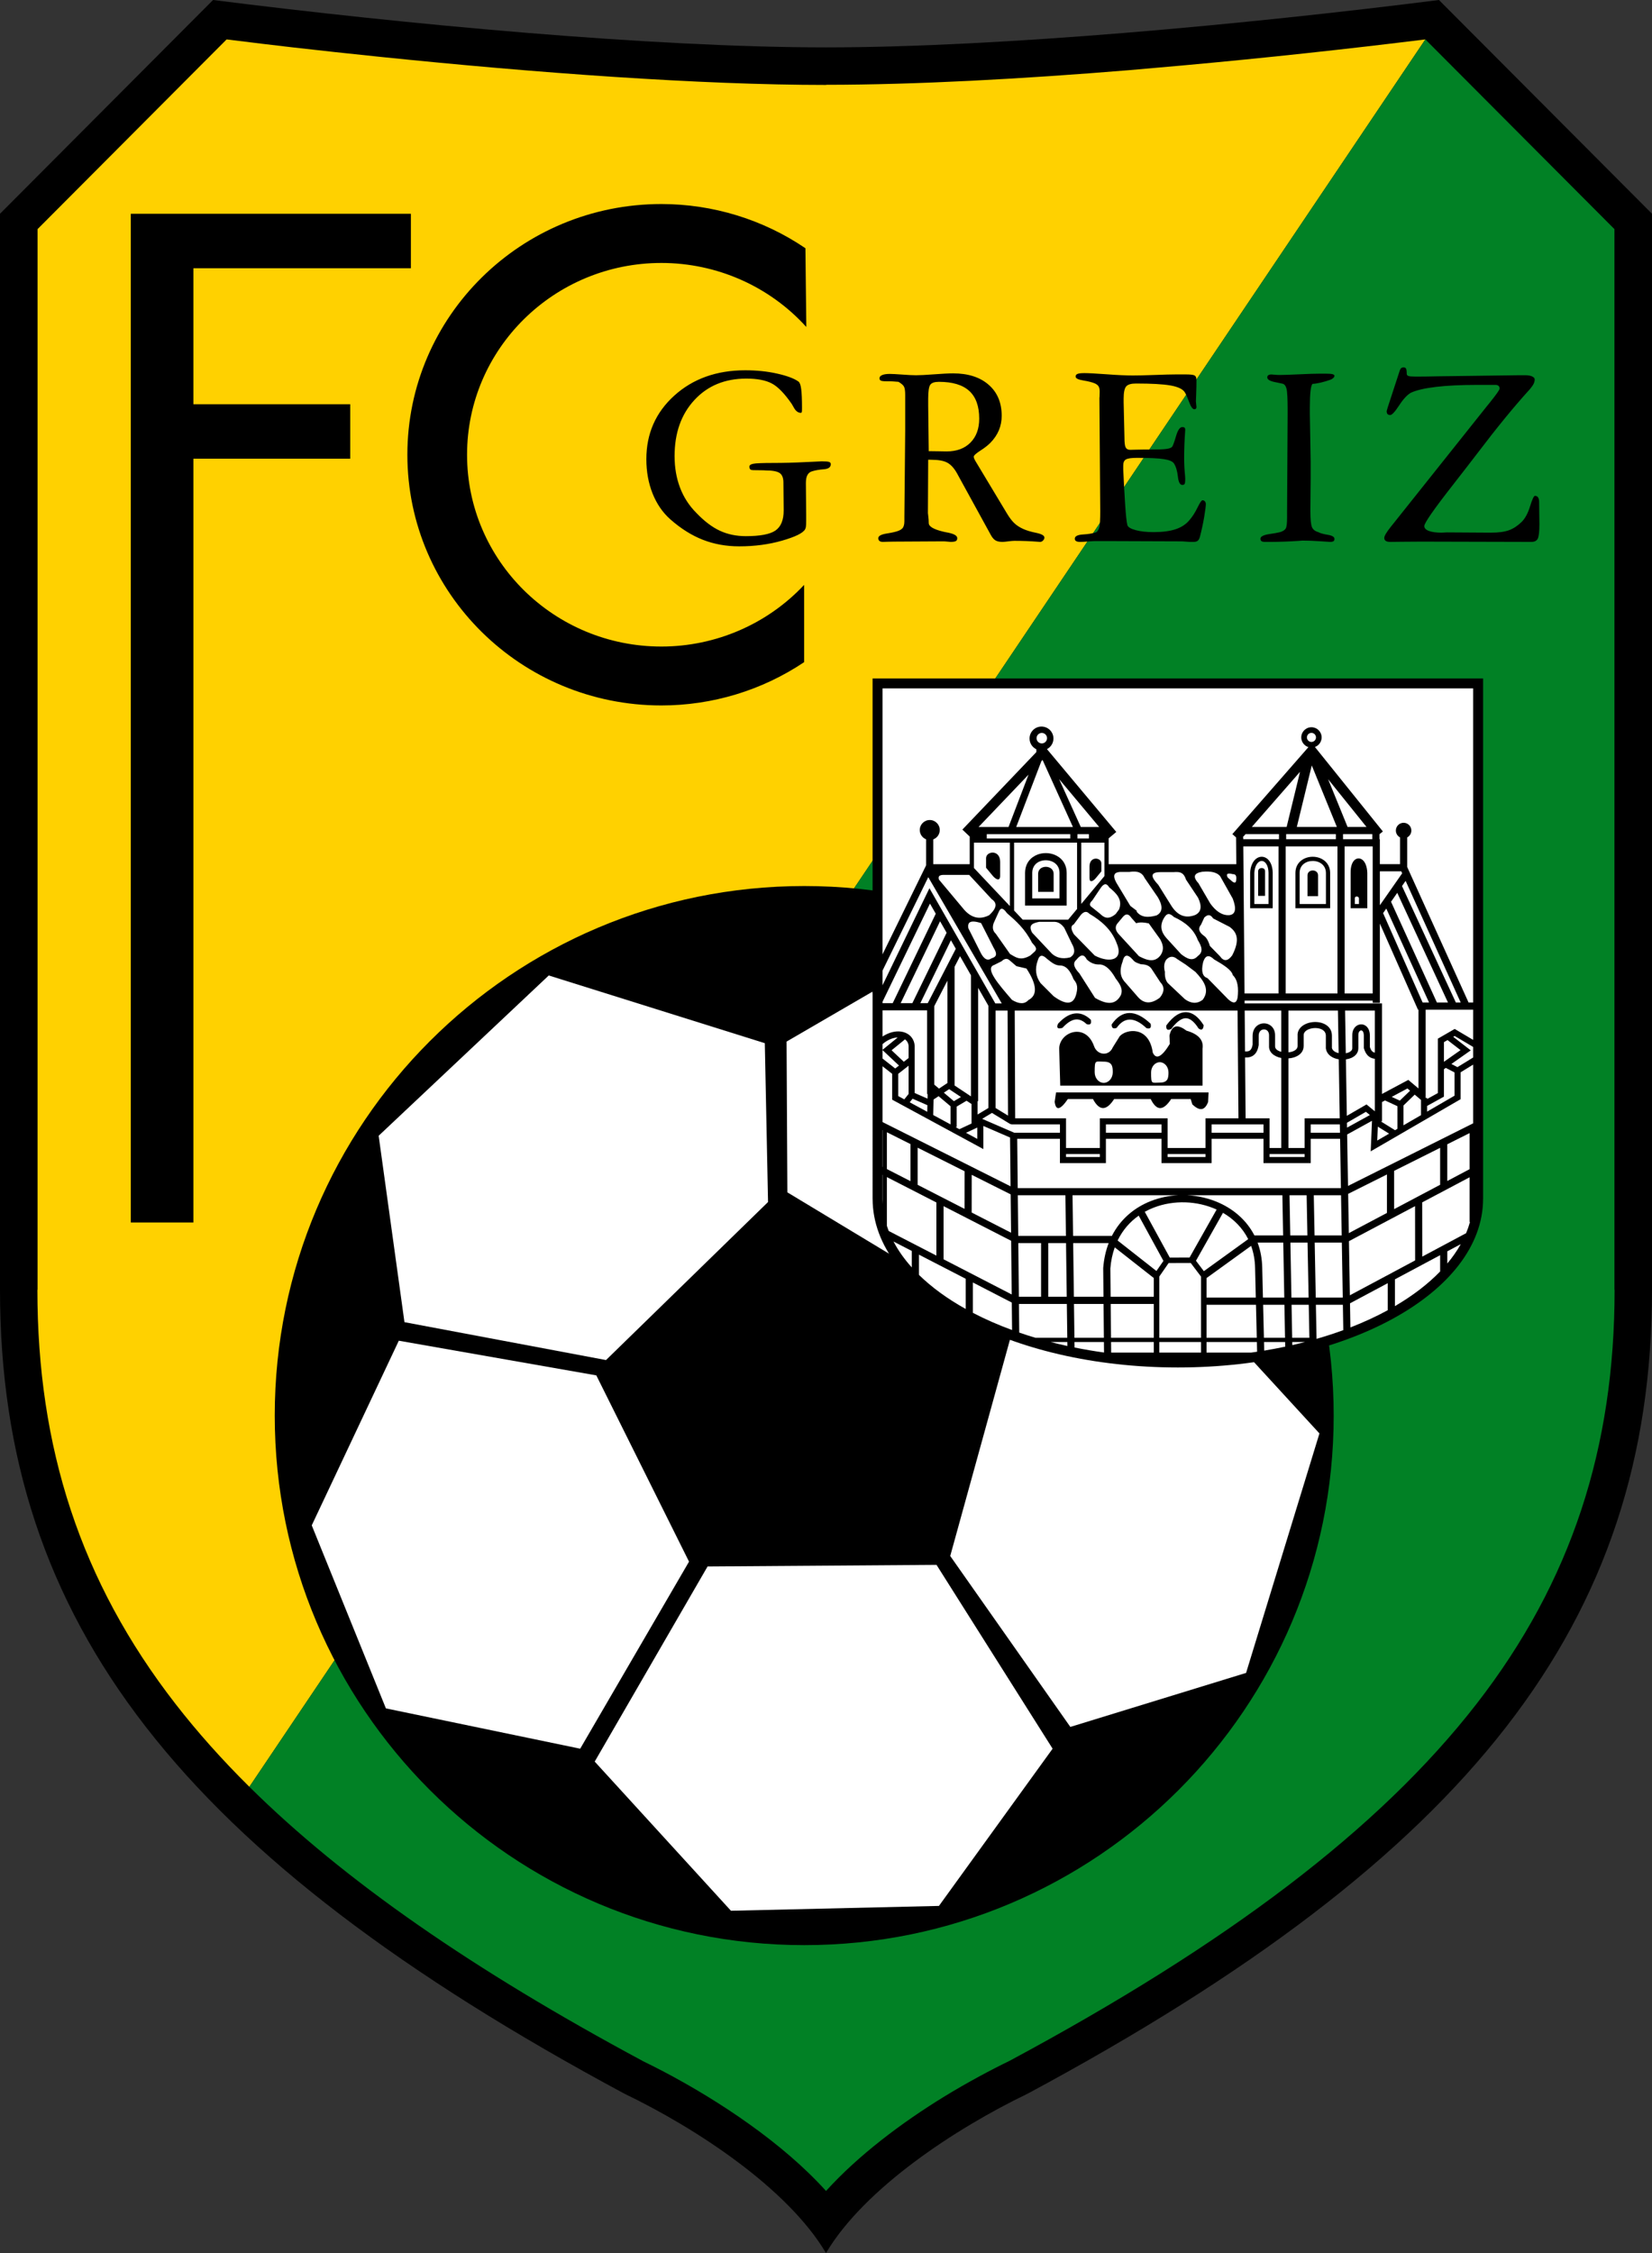<?xml version="1.0" encoding="utf-8"?>
<!-- Generator: Adobe Illustrator 13.0.2, SVG Export Plug-In . SVG Version: 6.00 Build 14948)  -->
<!DOCTYPE svg PUBLIC "-//W3C//DTD SVG 1.0//EN" "http://www.w3.org/TR/2001/REC-SVG-20010904/DTD/svg10.dtd">
<svg version="1.0" id="Ebene_1" xmlns="http://www.w3.org/2000/svg" xmlns:xlink="http://www.w3.org/1999/xlink" x="0px" y="0px"
	 width="547.772px" height="746.956px" viewBox="0 0 547.772 746.956" enable-background="new 0 0 547.772 746.956"
	 xml:space="preserve">
<rect x="0" y="0" width="547.772" height="746.956" fill="#333333" stroke="none"/>
<g>
	<path fill-rule="evenodd" clip-rule="evenodd" d="M273.886,746.956c-12.705-21.482-43.092-41.4-66.811-52.811
		C60.09,615.19,0,537.843,0,427.606V70.87L70.641,0c63.56,8.04,145.47,15.711,203.245,15.711c57.776,0,139.686-7.671,203.245-15.711
		l70.642,70.87v356.737c0,110.236-60.09,187.584-207.075,266.539C316.978,705.556,286.591,725.474,273.886,746.956L273.886,746.956z
		"/>
	<path fill="#FFD100" d="M472.625,13.065c-25.182,3.118-52.906,6.145-80.674,8.651c-8.685,0.783-14.56,1.303-17.588,1.55
		c-35.625,2.92-70.814,4.841-100.395,4.845v0.049h-0.083c-41.808,0-96.372-4.015-147.643-9.292
		c-10.819-1.113-20.576-2.175-29.261-3.171c-6.258-0.718-13.572-1.597-21.839-2.629L12.45,75.965v351.641h-0.049
		c0,52.238,14.224,96.668,45.842,137.365c7.223,9.297,15.365,18.424,24.446,27.414L472.625,13.065L472.625,13.065z"/>
	<path fill="#018125" d="M268.227,720.515c1.959,1.896,3.856,3.855,5.667,5.863c10.747-11.854,25.068-22.643,39.354-31.389
		c3.576-2.188,7.348-4.354,11.205-6.451c3.691-2.008,7.163-3.787,10.359-5.336c71.923-38.633,122.419-76.656,154.718-118.23
		c31.617-40.697,45.841-85.127,45.841-137.365h-0.049V75.965l-62.697-62.9L82.688,592.386
		c31.517,31.203,74.433,60.822,130.271,90.816l-0.007,0.016C230.925,691.921,252.45,705.228,268.227,720.515L268.227,720.515z"/>
	<path fill-rule="evenodd" clip-rule="evenodd" d="M266.663,293.751c96.946,0,175.563,78.618,175.563,175.563
		c0,96.945-78.617,175.563-175.563,175.563c-96.944,0-175.562-78.617-175.562-175.563
		C91.102,372.369,169.719,293.751,266.663,293.751L266.663,293.751z"/>
	<path fill-rule="evenodd" clip-rule="evenodd" fill="#FFFFFF" d="M197.729,455.983l-65.491-11.494l-28.87,61.215l24.593,60.68
		l64.421,13.365l36.087-62.016L197.729,455.983L197.729,455.983z M234.617,519.337l-37.423,64.688l45.176,49.453l68.965-1.604
		l37.69-52.125l-38.492-60.947L234.617,519.337L234.617,519.337z M181.958,323.398l-56.402,53.144l8.554,61.799l66.828,12.564
		l53.729-52.393l-1.069-52.66L181.958,323.398L181.958,323.398z M260.813,345.318l0.268,49.988l41.242,24.881l-12.993-91.441
		L260.813,345.318L260.813,345.318z M315.077,515.86l39.829,56.67l58.273-17.908l24.325-79.393l-29.112-31.709l-73.521,0.666
		L315.077,515.86L315.077,515.86z"/>
	<path fill="#FFFFFF" d="M490.121,398.396h-0.007v-0.014V226.373H290.985v172.009v0.018h-0.008
		c0.008,14.574,11.01,27.863,28.777,37.559c18.089,9.867,43.112,15.979,70.768,15.979v-0.006h0.026h0.05v0.006
		c27.641-0.004,52.654-6.111,70.735-15.975C479.114,426.265,490.117,412.974,490.121,398.396L490.121,398.396z"/>
	<path d="M327.196,276.564v1.408h27.683v-1.408H327.196L327.196,276.564z M294.077,375.378v12.205l7.813,4.006v-12.291
		L294.077,375.378L294.077,375.378z M294.077,390.245v16.176c0.183,0.564,0.377,1.129,0.593,1.686l15.817,8.162v-17.611
		L294.077,390.245L294.077,390.245z M292.683,399.239v-9.707l-0.058-0.029v7.904v0.016h-0.007
		C292.618,398.032,292.642,398.636,292.683,399.239L292.683,399.239z M292.683,386.868v-12.189l-0.058-0.029v12.189L292.683,386.868
		L292.683,386.868z M491.77,397.407v0.012h-0.008c-0.006,15.641-11.479,29.719-30.023,39.834
		c-18.229,9.945-43.392,16.1-71.141,16.107v0.008h-0.049h-0.026v-0.008c-27.765-0.004-52.933-6.162-71.172-16.111
		c-18.534-10.113-30.004-24.188-30.014-39.826h-0.007v-0.016V226.583v-1.647h1.647h199.144h1.648v1.647V397.407L491.77,397.407z
		 M488.474,372.419v-19.468l-4.162,2.552v8.336v0.579l-0.503,0.291l-27.724,16.077l-1.584,0.918l0.077-1.826l0.352-8.296
		l-8.239,4.538l0.288,17.055L488.474,372.419L488.474,372.419z M488.474,350.595v-3.499l-6.14-3.636l-0.476,0.275l4.736,3.662
		l1.08,0.835l-1.114,0.782l-5.307,3.728l2.011,1.049L488.474,350.595L488.474,350.595z M488.474,344.759v-10.02h-15.753v28.675
		v0.602h0.473v0.342l3.575-1.97v-17.458v-0.579l0.504-0.291l4.565-2.637l0.512-0.292l0.503,0.296L488.474,344.759L488.474,344.759z
		 M488.474,332.359V228.231H292.625v88.181l13.741-28.063l-0.039-0.064l0.098-0.057l0.655-1.338v-8.632
		c-1.229-0.485-2.102-1.681-2.102-3.08c0-1.829,1.484-3.314,3.313-3.314s3.314,1.485,3.314,3.314c0,1.42-0.89,2.631-2.146,3.102
		v8.226h12.081v-9.259l-0.054,0.055l-2.38-2.267l24.528-25.691v-0.934c-1.331-0.641-2.254-1.994-2.254-3.569
		c0-2.188,1.774-3.962,3.962-3.962s3.962,1.774,3.962,3.962c0,1.533-0.879,2.862-2.151,3.519l22.985,27.461l-2.523,2.113
		l-0.005-0.007v8.578h42.326l-0.075-8.878l-1.235-1.082l25.077-28.677l1.291-1.474l1.227,1.525l22.315,27.74l-1.128,0.906v1.657
		h0.132v1.19v7.087h6.681v-8.878c-0.818-0.428-1.379-1.283-1.379-2.27c0-1.419,1.149-2.569,2.568-2.569
		c1.42,0,2.569,1.15,2.569,2.569c0,0.991-0.559,1.845-1.379,2.274v9.812l20.347,44.921H488.474L488.474,332.359z M292.625,321.796
		v4.872l14.576-30.162l0.983-2.03l1.118,1.957l20.65,36.102l0.075,0.132h2.135l-24.365-41.856L292.625,321.796L292.625,321.796z
		 M292.625,332.128v0.443h3.388l14.267-29.644l-1.921-3.356L292.625,332.128L292.625,332.128z M292.625,334.951v8.693
		c1.564-1.022,3.155-1.562,4.606-1.677c1.046-0.083,2.034,0.055,2.896,0.39c0.896,0.348,1.656,0.912,2.209,1.661h-0.001
		c0.536,0.725,0.875,1.617,0.955,2.642l0.004,0.079v15.632l4.259,1.864l0.033-1.527h-0.188v-27.756H292.625L292.625,334.951z
		 M292.625,346.169v1.889l0.848-0.692l4.181-3.404l-0.264,0.011c-1.287,0.103-2.743,0.648-4.165,1.699L292.625,346.169
		L292.625,346.169z M292.625,348.134v2.803l4.211,3.305l1.251-0.978l-4.669-4.387L292.625,348.134L292.625,348.134z
		 M292.625,353.493v18.505l42.46,21.306l-0.17-16.18l-8.851-3.832v5.98v1.688l-1.482-0.805l-28.226-15.289l-0.53-0.288v-0.597
		v-7.977L292.625,353.493L292.625,353.493z M296.266,411.601c1.56,2.973,3.592,5.846,6.058,8.586v-5.461L296.266,411.601
		L296.266,411.601z M304.703,422.661c4.231,4.133,9.457,7.938,15.51,11.309v-10.014l-15.51-8.002V422.661L304.703,422.661z
		 M322.594,435.249c4.021,2.092,8.365,4.002,12.989,5.699l-0.095-9.109l-12.895-6.654V435.249L322.594,435.249z M337.962,441.794
		c1.754,0.605,3.55,1.184,5.377,1.727h10.554l-0.15-11.219h-15.879L337.962,441.794L337.962,441.794z M348.357,444.917
		c1.827,0.471,3.684,0.914,5.571,1.326l-0.019-1.326H348.357L348.357,444.917z M356.304,446.743
		c3.182,0.643,6.439,1.199,9.768,1.662l-0.033-3.488h-9.759L356.304,446.743L356.304,446.743z M414.845,448.431l1.988-0.289
		l-0.077-3.225h-16.694v3.514H414.845L414.845,448.431z M419.194,447.769c2.354-0.391,4.677-0.826,6.952-1.307l-0.029-1.545h-6.992
		L419.194,447.769L419.194,447.769z M428.505,445.946c1.428-0.324,2.84-0.67,4.232-1.029h-4.251L428.505,445.946L428.505,445.946z
		 M436.542,443.876c3.056-0.883,6.019-1.846,8.873-2.891l-0.142-8.402h-8.949L436.542,443.876L436.542,443.876z M447.77,440.091
		c4.41-1.721,8.556-3.627,12.379-5.713v-8.967l-12.515,6.688L447.77,440.091L447.77,440.091z M462.528,433.026
		c5.894-3.445,10.95-7.307,14.991-11.494v-5.398l-14.991,8.008V433.026L462.528,433.026z M479.899,418.894
		c1.735-2.074,3.228-4.215,4.46-6.414l-4.46,2.381V418.894L479.899,418.894z M486.13,408.845c0.511-1.227,0.941-2.467,1.289-3.723
		h-0.136v-14.811l-15.709,8.316l0.024,17.98L486.13,408.845L486.13,408.845z M300.077,344.579l-4.445,3.619l4.057,3.814l1.592-1.243
		v-4.006v-0.024c-0.061-0.603-0.261-1.125-0.561-1.529l-0.006-0.005C300.538,344.964,300.326,344.752,300.077,344.579
		L300.077,344.579z M302.593,364.257l-0.95,1.188l5.814,3.151l0.048-2.189L302.593,364.257L302.593,364.257z M299.847,364.473
		l1.434-1.798v-9.359l-3.44,2.689v7.38L299.847,364.473L299.847,364.473z M469.092,362.907l-3.729,3.607v6.567l5.816-3.373v-5.042
		l-0.41-0.346L469.092,362.907L469.092,362.907z M463.355,366.732l-4.112-1.895l-0.994,0.531v6.395h-0.417l4.74,2.937l0.783-0.454
		V366.732L463.355,366.732z M461.466,363.651l2.689,1.239l3.395-3.283l-0.877-0.74L461.466,363.651L461.466,363.651z
		 M473.193,366.653v1.888l9.104-5.28v-7.71l-2.895-1.51l-0.621,0.438v8.502v0.593l-0.523,0.287L473.193,366.653L473.193,366.653z
		 M478.782,352.021l5.508-3.871l-4.312-3.331l-1.196,0.69V352.021L478.782,352.021z M455.869,368.427v-3.768v-0.707v-12.938
		c-0.52-0.055-1.027-0.188-1.518-0.462c-0.883-0.491-1.621-1.384-2.089-2.968l-0.044-0.148v-0.135v-4.037h0.003
		c-0.019-0.899-0.278-1.406-0.604-1.58l-0.003-0.003c-0.082-0.044-0.186-0.066-0.28-0.063h-0.006
		c-0.103,0.003-0.22,0.042-0.325,0.104c-0.361,0.216-0.634,0.732-0.603,1.503l0.004,0.039v4.239H450.4
		c0.011,1.558-0.977,2.646-2.381,3.251c-0.528,0.227-1.127,0.381-1.748,0.467l0.315,18.714l5.921-3.428l0.602-0.348l0.539,0.443
		L455.869,368.427L455.869,368.427z M458.249,362.68l8.014-4.281l0.709-0.377l0.611,0.516l2.758,2.324v-26.123h-0.175
		l-12.625-28.545v26.288h-2.381v-0.736h-42.473l0.008,0.921h44.363h1.19v1.19V362.68L458.249,362.68z M446.652,373.849l7.576-4.174
		l-1.314-1.08l-6.289,3.642L446.652,373.849L446.652,373.849z M456.857,373.519l-0.195,4.609l3.941-2.287L456.857,373.519
		L456.857,373.519z M298.649,332.571h3.879l11.354-23.342l-2.173-3.799L298.649,332.571L298.649,332.571z M305.169,332.571h2.462
		l9.296-18.021l-1.617-2.825L305.169,332.571L305.169,332.571z M309.779,333.584v0.177v25.815l1.58,1.333l2.781-1.848v-33.936
		L309.779,333.584L309.779,333.584z M308.655,362.708h-0.094l0.09,0.002L308.655,362.708L308.655,362.708z M309.554,364.524
		l-0.111,5.147l5.747,3.112v-6.015l-3.972-3.351L309.554,364.524L309.554,364.524z M316.835,373.675l1.28,0.693l4.031-1.881
		l-0.002-6.465l-1.651-1.095l-3.29,1.948v6.8H316.835L316.835,373.675z M320.315,375.56l3.735,2.023v-3.764l-0.476,0.222
		L320.315,375.56L320.315,375.56z M325.658,370.93l10.636,4.604h15.165v-2.764h-16.023l-0.524-0.15l-5.996-3.653L325.658,370.93
		L325.658,370.93z M324.151,369.495l3.579-2.155v-33.901l-3.395-5.934v37.568h-0.187L324.151,369.495L324.151,369.495z
		 M330.111,367.345l4.132,2.516l-0.148-34.814h-3.983V367.345L330.111,367.345z M312.961,362.261l3.336,2.814l2.336-1.384
		l-3.916-2.598L312.961,362.261L312.961,362.261z M316.521,359.877l5.436,3.606v-40.138l-3.627-6.34l-1.848,3.583h0.039V359.877
		L316.521,359.877z M444.267,372.771h-9.661v2.764h9.707L444.267,372.771L444.267,372.771z M434.605,377.55v7.049v1.006h-1.008
		h-13.636h-1.007v-1.006v-7.049h-17.213v7.049v1.006h-1.007h-14.59h-1.008v-1.006v-7.049h-18.438v7.049v1.006h-1.007h-13.227h-1.007
		v-1.006v-7.049H337.29l0.17,16.344h107.162l-0.274-16.344H434.605L434.605,377.55z M418.955,375.534v-2.764h-17.213v2.764H418.955
		L418.955,375.534z M385.138,375.534v-2.764h-18.438v2.764H385.138L385.138,375.534z M336.616,370.756h15.85h1.008v1.007v8.824
		h11.212v-8.824v-1.007h1.007h20.453h1.007v1.007v8.824h12.576v-8.824v-1.007h1.007h9.913l-0.301-35.71h-73.884L336.616,370.756
		L336.616,370.756z M353.474,382.601v0.99h11.212v-0.99H353.474L353.474,382.601z M387.152,382.601v0.99h12.576v-0.99H387.152
		L387.152,382.601z M413.018,370.756h6.944h1.007v1.007v8.824h3.865v-29.835c-2.285-0.456-4.175-1.827-4.043-4.042v-3.345v-0.031
		c0.031-0.985-0.389-1.615-0.939-1.886c-0.218-0.106-0.467-0.165-0.712-0.168c-0.243-0.004-0.496,0.045-0.725,0.146
		c-0.586,0.262-1.05,0.903-1.059,1.939h0.004v3.027v0.062l-0.017,0.099c-0.341,2.071-1.187,3.159-2.314,3.68
		c-0.676,0.313-1.415,0.39-2.183,0.348L413.018,370.756L413.018,370.756z M420.969,382.601v0.99h11.622v-0.99H420.969
		L420.969,382.601z M432.591,380.587v-8.824v-1.007h1.007h10.635l-0.33-19.56c-0.222-0.035-0.434-0.077-0.648-0.13
		c-1.809-0.454-3.322-1.576-3.612-3.407l-0.017-0.103v-0.055v-4.138h0.004c0-1.223-0.851-1.979-1.951-2.312
		c-0.55-0.167-1.172-0.234-1.793-0.214c-0.615,0.02-1.235,0.139-1.789,0.34h-0.003c-1.081,0.394-1.894,1.132-1.825,2.118v0.068
		v3.404c-0.002,1.679-1.013,2.838-2.454,3.5c-0.498,0.231-1.06,0.403-1.642,0.511c-0.31,0.057-0.634,0.092-0.958,0.116v29.692
		H432.591L432.591,380.587z M335.113,395.97l-12.914-6.48l-0.013,12.5l13.061,6.693L335.113,395.97L335.113,395.97z
		 M443.868,349.141l-0.238-14.094h-16.416v13.836c0.199-0.019,0.397-0.042,0.588-0.077h0.004c0.417-0.077,0.814-0.198,1.166-0.36
		c0.758-0.348,1.289-0.912,1.289-1.677v-3.336c-0.143-2.036,1.262-3.455,3.144-4.142v-0.001c0.743-0.271,1.578-0.429,2.411-0.458
		c0.829-0.029,1.674,0.068,2.444,0.302c1.904,0.577,3.374,1.948,3.376,4.231h0.004v4.056c0.179,0.866,1.051,1.432,2.102,1.695
		L443.868,349.141L443.868,349.141z M446.001,335.046l0.237,14.146c0.351-0.064,0.688-0.159,0.987-0.287
		c0.688-0.297,1.173-0.773,1.168-1.396l-0.004-0.007v-4.239h0.004c-0.052-1.575,0.653-2.713,1.58-3.266
		c0.392-0.232,0.835-0.366,1.272-0.385v-0.002h0.006c0.442-0.02,0.9,0.083,1.315,0.306l0.002-0.002
		c0.912,0.491,1.628,1.584,1.659,3.332l0.004,0.017v3.88c0.293,0.928,0.668,1.418,1.093,1.655c0.163,0.091,0.345,0.148,0.544,0.185
		v-13.937H446.001L446.001,335.046z M487.283,387.626v-11.963l-7.396,3.699v12.178L487.283,387.626L487.283,387.626z
		 M477.518,392.794v-12.246l-15.255,7.631v12.691L477.518,392.794L477.518,392.794z M459.883,402.13v-12.76l-12.858,6.432
		l0.22,13.02L459.883,402.13L459.883,402.13z M469.23,417.872l-0.023-17.992l-21.919,11.604l0.302,17.951L469.23,417.872
		L469.23,417.872z M445.233,430.204l-0.308-18.24h-8.997l0.35,18.24H445.233L445.233,430.204z M444.886,409.583l-0.226-13.32h-9.033
		l0.256,13.32H444.886L444.886,409.583z M434.166,443.521l-0.211-10.938h-5.697l0.203,10.938H434.166L434.166,443.521z
		 M433.909,430.204l-0.352-18.24h-5.683l0.339,18.24H433.909L433.909,430.204z M433.512,409.583l-0.256-13.32h-5.672l0.247,13.32
		H433.512L433.512,409.583z M426.092,443.521l-0.203-10.938h-7.063l0.266,10.938H426.092L426.092,443.521z M425.845,430.204
		l-0.339-18.24h-8.514c0.952,2.533,1.494,5.359,1.541,8.471l0.236,9.77H425.845L425.845,430.204z M425.462,409.583l-0.247-13.32
		h-31.662c3.75,0.172,7.474,1.047,10.839,2.582c4.867,2.221,9.023,5.828,11.546,10.738H425.462L425.462,409.583z M416.721,443.521
		l-0.264-10.938h-16.396v10.938H416.721L416.721,443.521z M416.398,430.204l-0.234-9.715v-0.014
		c-0.04-2.719-0.507-5.199-1.317-7.432l-14.785,10.68v6.48H416.398L416.398,430.204z M413.883,410.812
		c-1.898-3.762-4.852-6.684-8.363-8.723l-8.96,15.889l2.616,3.461L413.883,410.812L413.883,410.812z M403.412,401.003l-0.005-0.002
		c-3.217-1.465-6.784-2.271-10.374-2.385c-3.593-0.111-7.212,0.469-10.537,1.77c-0.999,0.391-1.974,0.842-2.913,1.365l8.289,15.17
		l6.57-0.018L403.412,401.003L403.412,401.003z M377.571,403.019c-2.873,2.025-5.306,4.768-6.99,8.25l12.869,10.109l2.323-3.348
		L377.571,403.019L377.571,403.019z M369.633,413.544c-0.753,2.104-1.258,4.436-1.463,7.002l0.092,9.375h14.317v-6.207
		L369.633,413.544L369.633,413.544z M368.285,432.302l0.107,11.219h14.187v-11.219H368.285L368.285,432.302z M368.407,444.917
		l0.033,3.514h14.139v-3.514H368.407L368.407,444.917z M366.023,443.521l-0.107-11.219h-9.805l0.15,11.219H366.023L366.023,443.521z
		 M365.892,429.921l-0.091-9.451v-0.09v-0.012c0.241-3.043,0.871-5.789,1.814-8.244h-11.772l0.237,17.797H365.892L365.892,429.921z
		 M368.675,409.743c2.875-5.639,7.569-9.463,12.957-11.568c2.884-1.129,5.967-1.764,9.078-1.912h-35.078l0.18,13.48H368.675
		L368.675,409.743z M398.238,448.431v-3.514h-13.836v3.514H398.238L398.238,448.431z M398.238,443.521v-20.291l-3.403-4.502
		l-7.339,0.016l-3.094,4.463v20.314H398.238L398.238,443.521z M353.474,412.124h-5.895v17.797h6.132L353.474,412.124
		L353.474,412.124z M345.199,412.124h-7.547l0.187,17.797h7.36V412.124L345.199,412.124z M337.627,409.743h15.815l-0.18-13.48
		h-15.777L337.627,409.743L337.627,409.743z M312.868,417.495l22.593,11.66l-0.187-17.795l-22.406-11.484V417.495L312.868,417.495z
		 M304.27,380.491v12.316l15.55,7.969l0.013-12.475L304.27,380.491L304.27,380.491z M412.83,348.568
		c0.521,0.04,0.991,0.011,1.357-0.159c0.523-0.242,0.938-0.844,1.158-2.067v-2.977l0.004-0.003c0.013-1.954,1.002-3.213,2.248-3.77
		c0.498-0.221,1.04-0.328,1.575-0.318c0.532,0.009,1.072,0.134,1.562,0.374c1.205,0.591,2.122,1.853,2.063,3.75v3.373v0.059
		c-0.055,0.939,0.844,1.571,2.036,1.877v-13.657h-12.119L412.83,348.568L412.83,348.568z M457.541,300.119l7.396-10.594
		l-0.293-0.645h-7.104V300.119L457.541,300.119z M458.608,302.731l13.105,29.627h2.127l-14.175-31.142L458.608,302.731
		L458.608,302.731z M461.243,298.96l15.203,33.399h3.669l-16.813-36.349L461.243,298.96L461.243,298.96z M464.877,293.755
		l17.856,38.604h1.604l-18.263-40.32L464.877,293.755L464.877,293.755z M412.667,329.365h11.266v-48.762h-11.675L412.667,329.365
		L412.667,329.365z M455.028,276.548l-0.001-0.003h-9.702v1.679h9.703V276.548L455.028,276.548z M453.111,274.164l-12.733-15.83
		l6.454,15.83H453.111L453.111,274.164z M443.278,274.164l-8.316-20.394L430,274.164H443.278L443.278,274.164z M426.621,274.164
		l4.448-18.291l-15.996,18.291H426.621L426.621,274.164z M412.993,276.544l-0.934,1.067l0.172-0.002l0.006,0.613h11.85v-1.679
		H412.993L412.993,276.544z M426.467,276.544v1.679h16.478v-1.679H426.467L426.467,276.544z M445.847,280.604v48.762h9.313v-48.762
		H445.847L445.847,280.604z M443.478,329.365v-48.762h-17.176v48.762H443.478L443.478,329.365z M322.932,279.368v8.389
		l11.927,12.635v-21.024H322.932L322.932,279.368z M336.254,279.368v22.501l2.854,3.025h15.08l2.946-3.54v-21.987H336.254
		L336.254,279.368z M358.53,279.368v20.31l7.686-9.237v-11.073H358.53L358.53,279.368z M367.576,277.921h0.027l-0.027-0.033V277.921
		L367.576,277.921z M402.572,318.082c-1.553-1.483-2.867-1.668-3.662,1c-0.716,3.134-0.086,4.703,1.465,5.201
		c2.309,2.354,4.617,4.711,6.926,7.067c1.678,1.496,2.701,1.296,3.063-0.601c0.37-3.151,0.097-5.83-1.599-7.468
		C408.396,321.546,405.589,319.815,402.572,318.082L402.572,318.082z M386.722,318.147c-0.651,0.941-0.948,2.179-0.465,4.068
		c-0.077,1.6,0.249,2.814,0.932,3.667c1.908,1.799,3.817,3.599,5.728,5.401c1.951,1.392,3.905,1.635,5.86,0.2
		c2.507-3.329,0.385-6.32-2.398-9.268c-1.065-0.802-2.131-1.602-3.194-2.402c-0.956-0.623-1.91-1.245-2.864-1.866
		C389.118,316.956,387.921,316.88,386.722,318.147L386.722,318.147z M375.602,318.147c-1.983-2.195-2.926-1.408-3.396,0.734
		c-1.238,3.283-0.529,5.407,1.065,7.001c1.331,1.532,2.664,3.066,3.997,4.601c1.911,2.208,4.282,2.578,7.325,0.265
		c1.553-1.9,1.597-3.614,0.132-5.134c-0.888-1.356-1.776-2.713-2.664-4.068c-0.888-1.57-2.273-1.814-3.729-1.865
		C377.301,319.351,376.244,319.052,375.602,318.147L375.602,318.147z M384.06,293.343c1.443,2.313,2.886,4.625,4.328,6.936
		c2.075,3.286,4.717,4.31,7.924,3.066c2.008-0.968,2.316-2.88,0.933-5.734c-1.333-2-2.664-4.001-3.995-6.002
		c-0.875-2.805-2.56-2.545-4.196-2.466c-1.465,0-2.93,0-4.395,0C381.171,289.165,381.701,290.873,384.06,293.343L384.06,293.343z
		 M398.711,289.009c-2.615,0.399-3.43,1.518-1.333,3.801c1.309,2.245,2.618,4.489,3.929,6.734c1.82,2.527,3.871,3.982,6.26,3.867
		c2.097-0.219,2.494-2.039,1.199-5.467c-1.398-2.488-2.798-4.978-4.196-7.468C403.557,289.234,401.602,288.746,398.711,289.009
		L398.711,289.009z M407.1,290.942c0.511,0.445,1.021,0.89,1.532,1.333c0.797,0.579,1.218,0.401,1.266-0.533
		c0.212-1.707-0.401-1.926-1.132-1.934C406.984,289.34,406.43,289.719,407.1,290.942L407.1,290.942z M399.31,304.211
		c-0.355,0.778-0.711,1.556-1.065,2.334c-1.081,1.245-0.747,2.49,0.997,3.735c0.73,0.495,1.389,1.525,1.932,3.332
		c1.109,1.135,2.22,2.269,3.331,3.402c1.26,1.802,2.614,1.71,4.063-0.267c2.733-5.284,1.488-7.767-0.866-9.467
		c-1.821-0.934-3.642-1.868-5.462-2.802C401.507,303.321,400.602,302.924,399.31,304.211L399.31,304.211z M386.123,304.079
		c-1.731,2.691-1.131,4.866,0.533,6.8c1.664,1.824,3.328,3.647,4.994,5.469c1.914,1.481,3.802,2.529,5.528,0.599
		c2.006-1.397,1.202-3.296,0-5.268c-1.306-3.585-4.179-5.963-7.925-7.668C388.211,303.041,387.165,302.402,386.123,304.079
		L386.123,304.079z M372.139,304.211c-0.444,0.535-0.89,1.067-1.332,1.6c-1.13,1.15-1.132,2.395,0,3.735
		c2.286,2.49,4.573,4.979,6.859,7.468c2.703,1.41,5.309,2.292,7.258-0.467c1.21-1.968,0.603-3.607-0.266-5.202
		c-1.243-1.732-2.486-3.466-3.729-5.199c-1.398-0.304-2.801-0.513-4.194-0.068c-0.533-0.599-1.065-1.199-1.599-1.8
		C374.299,303.021,373.346,302.646,372.139,304.211L372.139,304.211z M376.734,302.012c1.509,2.212,3.958,2.278,6.793,1.467
		c2.246-1.252,1.909-3.418,0.399-6.001c-1.467-2.133-2.932-4.266-4.396-6.401c-0.701-1.573-2.105-2.5-5.061-2.001
		c-1.023,0-2.045,0-3.066,0c-1.822,0.108-2.646,0.978-1.262,3.534c1.553,2.58,3.106,5.158,4.661,7.736
		c0.774,0.586,1.551,1.17,2.327,1.754L376.734,302.012L376.734,302.012z M362.016,300.745c0.889,0.712,1.776,1.422,2.664,2.133
		c1.328,1.324,2.796,2.219,5.262,0.134c0.378-0.511,0.755-1.021,1.132-1.534c1.218-3.274-0.883-5.32-3.263-7.269
		c-0.957-1.628-1.911-1.183-2.863,0.201c-0.912,1.357-1.822,2.711-2.731,4.066C361.205,299.425,361.139,300.181,362.016,300.745
		L362.016,300.745z M358.42,303.277c-0.8,1.068-1.597,2.135-2.396,3.203c-1.013,0.432-0.99,1.521,0.066,3.266
		c2.309,2.356,4.617,4.713,6.926,7.069c5.04,2.598,9.75,1.51,7.191-4.268c-1.62-4.262-4.923-7.226-8.989-9.603
		C360.376,302.02,359.441,302.133,358.42,303.277L358.42,303.277z M356.888,318.214c-1.364,1.171-0.653,2.729,1,4.467
		c1.729,2.712,3.462,5.423,5.193,8.137c3.687,2.166,6.784,2.56,8.591-0.934c0.795-2.076-0.436-3.781-1.73-5.469
		c-1.556-2.793-3.266-4.519-5.195-4.667c-1.653,0.104-3.118-0.452-4.395-1.666C359.196,315.877,358.039,316.822,356.888,318.214
		L356.888,318.214z M347.166,317.88c-1.35-1.306-2.461-1.555-3.063,0.535c-1.007,2.793-0.693,5.304,0.932,7.534
		c1.443,1.444,2.886,2.889,4.328,4.333c4.737,3.444,6.751,2.353,7.525-0.8c0.749-2.815-0.138-3.788-0.932-4.866
		c-1.017-2.587-2.322-4.599-4.661-4.535C349.787,320.006,348.676,319.082,347.166,317.88L347.166,317.88z M331.246,302.144
		c-0.588,1.296-1.176,2.593-1.765,3.889c-0.517,1.463-0.28,2.642,0.704,3.535c1.579,2.241,3.157,4.48,4.733,6.72
		c1.794,0.998,3.353,2.444,6.71,0.494c0.425-0.377,0.848-0.754,1.271-1.131c1.427-1.187,0.086-2.122-0.704-3.111
		c-2.394-4.689-5.368-7.241-8.337-9.83C332.705,301.014,331.836,300.826,331.246,302.144L331.246,302.144z M355.423,312.88
		c-0.842-1.756-1.687-3.512-2.53-5.268c-1.193-1.617-2.395-2.069-3.596-1.992c-1.574,0-3.151,0-4.728,0
		c-1.951,0.412-3.797,0.896-2.33,3.592c2.196,2.334,4.394,4.669,6.591,7.001c1.422,1.229,3.255,1.864,5.994,1.199
		C356.618,316.33,356.461,314.722,355.423,312.88L355.423,312.88z M334.637,318.269c-0.75-0.615-1.599-0.472-2.543,0.423
		c-0.8,0.401-1.601,0.802-2.402,1.203c-3.305,1.036,1.343,6.35,5.863,11.598c2.378,1.434,4.192,1.458,5.438,0.07
		c3.086-1.604,2.875-5.093-0.635-10.465c-1.105-0.26-2.214-0.52-3.321-0.778C336.237,319.634,335.438,318.952,334.637,318.269
		L334.637,318.269z M325.314,306.033c-3.877-1.227-4.51-0.093-4.239,1.697c1.318,2.618,2.637,5.234,3.955,7.851
		c1.155,2.41,2.406,3.114,3.744,2.122c2.129-0.56,1.609-1.954,0.707-3.466C328.094,311.503,326.703,308.768,325.314,306.033
		L325.314,306.033z M311.328,291.605c2.803,3.349,5.604,6.695,8.405,10.042c2.56,2.859,5.333,3.248,8.265,1.769
		c2.179-2.016,3.005-3.852,0.846-5.304c-2.495-2.686-4.99-5.374-7.486-8.062c-2.851,0-5.701,0-8.552,0
		C311.132,290.097,311.113,290.805,311.328,291.605L311.328,291.605z M357.26,277.973h3.803v-1.408h-3.803V277.973L357.26,277.973z
		 M364.477,274.185l-13.294-15.883l7.193,15.883H364.477L364.477,274.185z M355.766,274.185l-10.072-22.236l-0.4,0.419l-8.34,21.817
		H355.766L355.766,274.185z M334.406,274.185l6.641-17.37l-16.582,17.37H334.406L334.406,274.185z M345.44,242.992
		c-0.959,0-1.737,0.778-1.737,1.737c0,0.961,0.778,1.739,1.737,1.739c0.962,0,1.74-0.778,1.74-1.739
		C347.181,243.77,346.402,242.992,345.44,242.992L345.44,242.992z"/>
	<path fill-rule="evenodd" clip-rule="evenodd" d="M434.851,241.1c1.865,0,3.378,1.512,3.378,3.376c0,1.866-1.513,3.378-3.378,3.378
		c-1.864,0-3.376-1.512-3.376-3.378C431.475,242.612,432.986,241.1,434.851,241.1L434.851,241.1z M434.851,242.975
		c0.829,0,1.503,0.675,1.503,1.501c0,0.83-0.674,1.503-1.503,1.503c-0.826,0-1.501-0.674-1.501-1.503
		C433.35,243.65,434.024,242.975,434.851,242.975L434.851,242.975z"/>
	<path fill-rule="evenodd" clip-rule="evenodd" d="M43.367,70.87h11.139h9.623h72.115V88.93H64.129v45.087h52.003v18.06H64.129
		V405.29H43.367V70.87L43.367,70.87z M266.636,219.523l-0.004-25.614c-12.188,13.018-29.36,20.44-47.328,20.44
		c-35.58,0-64.435-28.474-64.435-63.586c0-35.111,28.855-63.585,64.435-63.585c18.351,0,35.839,7.725,48.055,21.224l-0.295-26.103
		c-14.034-9.539-30.719-14.653-47.76-14.653c-46.508,0-84.227,37.22-84.227,83.117c0,45.898,37.718,83.118,84.227,83.118
		C236.185,233.881,252.69,228.879,266.636,219.523L266.636,219.523z"/>
	<path d="M259.765,159.963c0-1.514-0.41-2.56-1.243-3.136c-0.833-0.575-2.378-0.863-4.665-0.863c-0.106,0-0.35-0.014-0.698-0.045
		c-1.166-0.031-2.257-0.046-3.287-0.046c-0.531,0-0.895-0.09-1.091-0.258c-0.198-0.181-0.288-0.5-0.288-0.939
		c0-0.437,0.423-0.756,1.256-0.922c0.849-0.183,3.09-0.273,6.727-0.273c3.378,0,6.847-0.091,10.407-0.273
		c3.561-0.167,5.425-0.258,5.575-0.258c1.272,0,2.091,0.061,2.455,0.198c0.38,0.135,0.561,0.379,0.561,0.727
		c0,1.015-0.758,1.575-2.257,1.697c-1.514,0.106-2.818,0.333-3.909,0.667c-0.712,0.196-1.241,0.621-1.574,1.241
		c-0.348,0.621-0.515,1.5-0.515,2.651l0.089,10.559v1.91c0,1.045-0.029,1.727-0.089,2.074c-0.063,0.333-0.152,0.606-0.273,0.818
		c-0.698,1.244-3.243,2.485-7.605,3.743s-9.105,1.893-14.224,1.893c-4.348,0-8.378-0.727-12.075-2.181
		c-3.696-1.439-7.272-3.696-10.74-6.742c-2.576-2.271-4.546-5.152-5.925-8.605c-1.379-3.469-2.06-7.256-2.06-11.362
		c0-8.468,3.091-15.497,9.272-21.086c6.181-5.589,14.028-8.393,23.527-8.393c3.786,0,7.316,0.362,10.604,1.105
		c3.286,0.742,5.619,1.621,7.014,2.62c0.439,0.304,0.756,1.123,0.922,2.47c0.183,1.348,0.273,3.438,0.273,6.288
		c0,0.727-0.015,1.181-0.061,1.348c-0.045,0.167-0.152,0.258-0.288,0.287c-0.954,0-1.757-0.606-2.393-1.818
		c-0.273-0.5-0.5-0.894-0.667-1.15c-2.44-3.53-4.667-5.802-6.712-6.833c-2.045-1.046-4.817-1.56-8.347-1.56
		c-7.089,0-12.831,2.362-17.208,7.104c-4.379,4.728-6.575,10.923-6.575,18.589c0,3.817,0.606,7.301,1.802,10.452
		c1.197,3.151,2.984,5.938,5.394,8.362c2.637,2.758,5.226,4.728,7.802,5.923c2.576,1.198,5.454,1.804,8.62,1.804
		c4.756,0,8.045-0.621,9.846-1.878c1.804-1.258,2.712-3.47,2.712-6.635v-0.273L259.765,159.963L259.765,159.963z M307.95,149.571
		c0.953,0,2.076,0.014,3.395,0.045c1.316,0.03,2.149,0.046,2.514,0.046c3.349,0,5.983-0.97,7.922-2.924
		c1.941-1.955,2.909-4.606,2.909-7.954c0-4.104-1.105-7.166-3.303-9.18c-2.212-2.016-5.559-3.016-10.059-3.016
		c-1.454,0-2.408,0.318-2.864,0.97c-0.468,0.652-0.695,2.212-0.695,4.666v2.257L307.95,149.571L307.95,149.571z M299.876,171.4
		l0.272-28.798v-2.393v-9.226c0-1.395-0.138-2.334-0.408-2.818c-0.259-0.485-0.864-1.016-1.818-1.576
		c-0.772-0.061-1.35-0.106-1.743-0.136c-0.408-0.031-0.758-0.046-1.045-0.046h-1.151c-0.954,0-1.575-0.075-1.894-0.212
		c-0.302-0.152-0.469-0.408-0.469-0.758c0-0.483,0.302-0.848,0.894-1.089c0.59-0.258,1.439-0.379,2.53-0.379
		c0.802,0,2.166,0.075,4.104,0.212c1.939,0.15,3.484,0.227,4.636,0.227c1.213,0,3.181-0.106,5.924-0.304
		c2.742-0.212,4.848-0.319,6.332-0.319c4.968,0,8.892,1.258,11.771,3.773c2.893,2.514,4.332,5.952,4.332,10.301
		c0,1.683-0.304,3.271-0.925,4.773c-0.621,1.483-1.561,2.878-2.802,4.151c-0.804,0.816-1.924,1.711-3.379,2.634
		c-1.439,0.939-2.166,1.591-2.166,1.985c0,0.167,0.045,0.379,0.151,0.637c0.106,0.256,0.258,0.56,0.469,0.908l10.378,17.256
		c0.833,1.394,1.637,2.454,2.409,3.195c0.758,0.743,1.727,1.379,2.878,1.91c1.121,0.531,2.605,0.985,4.424,1.348
		c1.818,0.379,2.726,0.894,2.726,1.576c0,0.333-0.149,0.652-0.439,0.954c-0.302,0.319-0.62,0.471-0.982,0.471
		c-0.092,0-0.319-0.017-0.713-0.046c-2.576-0.212-5.195-0.304-7.847-0.304c-0.456,0-1.106,0.061-1.984,0.167
		c-0.864,0.121-1.517,0.183-1.925,0.183c-0.985,0-1.743-0.152-2.288-0.471c-0.544-0.302-1.061-0.879-1.529-1.712l-11.362-20.709
		c-0.954-1.651-2.014-2.801-3.227-3.423c-1.197-0.621-3-0.923-5.394-0.923h-0.848l-0.092,17.694c0,0.06,0.046,0.454,0.138,1.181
		c0.09,0.727,0.136,1.424,0.136,2.105c0,1.152,1.62,2.106,4.877,2.878c0.273,0.062,0.485,0.106,0.623,0.137
		c0.21,0.029,0.515,0.091,0.938,0.181c2.015,0.41,3.015,1.016,3.015,1.818c0,0.47-0.152,0.804-0.47,0.97
		c-0.304,0.181-0.878,0.273-1.696,0.273c-0.182,0-0.546-0.031-1.092-0.092c-0.546-0.06-0.999-0.091-1.348-0.091l-16.377,0.091
		c-0.71,0-1.483,0.015-2.287,0.046c-0.818,0.029-1.272,0.046-1.363,0.046c-0.529,0-0.923-0.106-1.167-0.319
		c-0.256-0.198-0.379-0.514-0.379-0.924c0-0.742,0.971-1.258,2.924-1.56c1.077-0.167,1.896-0.333,2.484-0.485
		c1.243-0.288,2.091-0.681,2.562-1.181c0.454-0.485,0.682-1.289,0.682-2.409V171.4L299.876,171.4z M364.817,169.493l-0.273-37.63
		c0-0.031,0.016-0.123,0.044-0.273c0.031-0.56,0.047-1.137,0.047-1.729c0-0.741-0.106-1.301-0.317-1.68
		c-0.197-0.394-0.606-0.727-1.197-1.031c-0.939-0.408-2.258-0.742-3.938-1.014c-1.697-0.272-2.53-0.698-2.53-1.287
		c0-0.41,0.196-0.712,0.621-0.879c0.408-0.183,1.181-0.272,2.303-0.272c1.362,0,3.817,0.135,7.394,0.393
		c3.559,0.273,6.452,0.394,8.664,0.394c1.637,0,4.029-0.046,7.196-0.167c3.166-0.121,5.499-0.181,7.015-0.181h3.407
		c1.516,0,2.47,0.121,2.863,0.348c0.408,0.242,0.606,0.727,0.606,1.47c0,1.574-0.031,3.134-0.092,4.711
		c-0.061,1.56-0.09,2.363-0.09,2.393c0,0.213,0.029,0.517,0.09,0.939c0.061,0.41,0.092,0.712,0.092,0.879
		c0,0.304-0.061,0.5-0.182,0.621c-0.121,0.123-0.287,0.183-0.531,0.183c-0.56,0-1.151-0.833-1.771-2.516
		c-0.621-1.667-1.121-2.772-1.515-3.303c-0.758-0.983-2.349-1.68-4.742-2.089c-2.395-0.41-6.181-0.623-11.316-0.623
		c-1.605,0-2.683,0.319-3.242,0.956c-0.561,0.635-0.848,1.999-0.848,4.104v1.121l0.272,11.71c0,1.666,0.121,2.757,0.394,3.289
		c0.272,0.529,0.772,0.802,1.515,0.802c0.289,0,0.909-0.015,1.834-0.046c0.939-0.029,1.741-0.044,2.424-0.044h2.089
		c2.743,0,4.622-0.062,5.606-0.198c1-0.137,1.636-0.364,1.939-0.697c0.258-0.317,0.695-1.5,1.287-3.514
		c0.591-2.031,1.287-3.045,2.076-3.045c0.362,0,0.605,0.061,0.756,0.196c0.152,0.137,0.229,0.379,0.229,0.744
		c-0.122,1.681-0.212,3.301-0.272,4.877c-0.061,1.56-0.091,3.06-0.091,4.484c0,1.833,0.105,3.817,0.317,5.954
		c0.03,0.5,0.046,0.802,0.046,0.925c0,0.894-0.076,1.439-0.197,1.666c-0.136,0.227-0.394,0.333-0.787,0.333
		c-0.758,0-1.258-0.939-1.456-2.803c-0.21-1.864-0.635-3.289-1.287-4.303c-0.454-0.681-1.545-1.166-3.317-1.439
		c-1.758-0.288-4.742-0.425-8.938-0.425c-1.832,0-3.06,0.167-3.665,0.516c-0.606,0.333-0.908,1.015-0.908,2.014v1.379l0.316,6.256
		c0.092,1.272,0.184,2.955,0.304,5.061c0.242,3.682,0.485,6.06,0.757,7.089c0.212,0.652,1.105,1.197,2.713,1.637
		c1.59,0.439,3.574,0.667,5.938,0.667c2.97,0,5.409-0.319,7.333-0.954c1.925-0.637,3.438-1.637,4.575-3.001
		c1-1.15,1.894-2.545,2.681-4.165c0.787-1.621,1.333-2.439,1.666-2.439c0.318,0,0.592,0.121,0.787,0.348
		c0.213,0.244,0.318,0.561,0.318,0.939c0,0.621-0.181,1.999-0.528,4.15c-0.365,2.137-0.819,4.288-1.379,6.454
		c-0.184,0.741-0.425,1.243-0.758,1.514c-0.319,0.258-0.787,0.396-1.41,0.396h-1.21c-0.259,0-0.712-0.031-1.364-0.092
		c-0.651-0.06-1.197-0.091-1.605-0.091l-24.754-0.09h-1.166h-2.35c-0.528,0-1.378,0.044-2.53,0.135
		c-1.149,0.092-2.045,0.138-2.665,0.138c-0.592,0-1.029-0.092-1.302-0.273c-0.29-0.167-0.425-0.439-0.425-0.789
		c0-0.833,0.925-1.302,2.771-1.408c1.85-0.106,3.318-0.365,4.424-0.773c0.471-0.408,0.787-1.014,0.97-1.803
		C364.726,173.839,364.817,172.127,364.817,169.493L364.817,169.493z M426.774,169.143l0.182-31.903v-1.198
		c0-3.847-0.121-6.241-0.379-7.195c-0.257-0.939-0.682-1.485-1.302-1.637c-0.485-0.121-1.197-0.273-2.137-0.454
		c-1.954-0.348-2.938-0.893-2.938-1.635c0-0.319,0.12-0.577,0.364-0.729c0.241-0.167,0.574-0.241,1.014-0.241
		c0.061,0,0.394,0.031,0.985,0.075c0.591,0.063,1.166,0.091,1.727,0.091c1.243,0,3.378-0.075,6.408-0.212
		c3.03-0.152,5.454-0.228,7.256-0.228h1.424c1.243,0,2.077,0.061,2.484,0.182c0.411,0.123,0.621,0.289,0.621,0.531
		s-0.136,0.485-0.394,0.727c-0.273,0.258-0.561,0.439-0.894,0.56c-1.061,0.379-2.166,0.712-3.332,0.985
		c-1.151,0.258-2.03,0.394-2.651,0.394c-0.304,0.304-0.531,1.091-0.666,2.378c-0.152,1.289-0.228,3.122-0.228,5.515v2.091
		l0.271,15.709v5.894c0,0.681-0.015,2.105-0.044,4.257c-0.031,2.166-0.046,3.984-0.046,5.469v0.925c0,2.757,0.181,4.529,0.545,5.332
		c0.38,0.787,1.061,1.318,2.075,1.591c0.622,0.348,1.666,0.652,3.15,0.894c1.471,0.227,2.212,0.698,2.212,1.364
		c0,0.363-0.106,0.621-0.333,0.756c-0.228,0.152-0.606,0.229-1.136,0.229c-0.258,0-1.409-0.077-3.454-0.229
		c-2.045-0.135-3.953-0.21-5.726-0.21c-0.092,0-0.439,0.029-1.062,0.089c-3.318,0.227-6.695,0.35-10.12,0.35h-1.074
		c-0.621,0-1.046-0.077-1.289-0.244c-0.227-0.167-0.348-0.439-0.348-0.818c0-0.742,1.03-1.256,3.105-1.56
		c1.455-0.212,2.59-0.408,3.423-0.621c0.939-0.288,1.563-0.698,1.864-1.212c0.304-0.531,0.439-1.758,0.439-3.711V169.143
		L426.774,169.143z M461.888,173.75l31.282-39.268l0.758-0.924c2.212-2.757,3.317-4.332,3.317-4.711
		c0-0.379-0.106-0.681-0.348-0.908c-0.242-0.229-0.577-0.333-1.015-0.333h-5.999c-5.5,0-10.091,0.227-13.771,0.667
		c-3.696,0.439-6.469,1.089-8.332,1.954c-1.244,0.741-2.545,2.151-3.893,4.242c-1.364,2.074-2.335,3.12-2.895,3.12
		c-0.409,0-0.713-0.106-0.908-0.302c-0.198-0.212-0.29-0.545-0.29-0.985c0.063-0.288,0.184-0.712,0.35-1.243l3.999-12.24
		c0.121-0.364,0.288-0.62,0.485-0.787c0.212-0.152,0.454-0.244,0.712-0.244c0.425,0,0.713,0.138,0.862,0.411
		c0.167,0.256,0.244,0.847,0.244,1.772c0,0.319,0.195,0.546,0.56,0.681c0.365,0.137,1.152,0.198,2.333,0.198h1.105
		c1.576,0,3.729-0.031,6.485-0.092c2.741-0.045,4.726-0.075,5.938-0.075l20.724-0.273h2.183c0.939,0,1.695,0.135,2.256,0.394
		c0.562,0.273,0.85,0.591,0.85,0.985c0,0.468-0.121,0.954-0.35,1.439c-0.242,0.483-0.667,1.106-1.287,1.847
		c-0.029,0.031-0.152,0.152-0.363,0.394c-4.908,5.409-10.544,12.302-16.906,20.68c-2.105,2.755-4.879,6.346-8.347,10.786
		c-6.241,7.982-9.363,12.483-9.363,13.482c0,0.682,0.5,1.212,1.516,1.606c1,0.379,2.408,0.575,4.212,0.575
		c0.212,0,0.499-0.015,0.893-0.046c0.38-0.029,0.667-0.044,0.833-0.044l14.604,0.09c2.576,0,4.59-0.272,6.061-0.818
		c1.47-0.543,2.849-1.468,4.15-2.726c1.151-1.137,2.091-2.847,2.803-5.182c0.713-2.318,1.258-3.484,1.636-3.484
		c0.438,0,0.789,0.183,1.03,0.531c0.228,0.363,0.348,0.879,0.348,1.56c0,1.091,0.017,2.453,0.046,4.075
		c0.031,1.635,0.046,2.697,0.046,3.197c0,2.453-0.182,4.059-0.531,4.802c-0.362,0.742-1.074,1.106-2.135,1.106l-36.435-0.092
		c-2.166,0-4.393,0.015-6.71,0.046c-2.304,0.029-3.516,0.046-3.636,0.046c-0.682,0-1.182-0.106-1.515-0.333
		c-0.318-0.229-0.485-0.562-0.485-1.001c0-0.621,0.713-1.833,2.137-3.634C461.447,174.31,461.706,173.991,461.888,173.75
		L461.888,173.75z"/>
	<path fill-rule="evenodd" clip-rule="evenodd" d="M351.555,359.927c15.726,0,31.45,0,47.176,0c0-4.078,0-8.155,0-12.232
		c0.452-2.948-1.453-4.886-5.306-5.992c-2.693-2.018-4.808-2.208-5.651,1.615c0.038,0.923,0.076,1.846,0.115,2.768
		c-2.655,4.347-4.539,5.308-5.652,2.884c-1.236-8.944-8.809-7.865-10.958-5.421c-0.769,1.23-1.538,2.461-2.307,3.691
		c-1.271,3.058-5.192,2.639-6.229-0.461c-2.807-7.842-11.381-4.689-11.535,0.807C351.323,351.699,351.439,355.813,351.555,359.927
		L351.555,359.927z M365.973,351.968c2.809,0,2.999,1.575,2.999,3.517c0,1.944-1.344,3.519-2.999,3.519s-2.999-1.575-2.999-3.519
		C362.974,351.235,363.164,351.968,365.973,351.968L365.973,351.968z M384.562,358.921c2.702,0,2.886-1.511,2.886-3.378
		c0-1.871-1.293-3.385-2.886-3.385c-1.59,0-2.882,1.514-2.882,3.385C381.68,359.628,381.862,358.921,384.562,358.921
		L384.562,358.921z"/>
	<path d="M360.32,339.545c-1.325-1.267-2.616-1.734-3.87-1.525c0,0-0.002,0-0.004,0c-1.335,0.222-2.725,1.185-4.148,2.745
		c-1.569,0.483-2.065,0.031-1.487-1.355c1.724-1.888,3.496-3.068,5.31-3.371c1.896-0.317,3.761,0.31,5.585,2.053
		C361.877,339.109,361.837,339.944,360.32,339.545L360.32,339.545z M368.607,339.627c3.441-4.943,7.813-5.068,12.913-0.227
		c0.333,1.426-0.224,1.797-1.384,1.453c-3.968-3.766-7.326-3.742-9.878-0.077C368.972,341.233,368.584,340.664,368.607,339.627
		L368.607,339.627z M386.731,339.956c1.16-1.577,2.319-2.73,3.468-3.453c1.032-0.65,2.064-0.961,3.094-0.936
		c1.036,0.024,2.043,0.396,3.006,1.105c0,0,0,0,0-0.002c0.977,0.716,1.918,1.796,2.82,3.229c-0.131,1.362-0.638,1.853-1.699,1.069
		c-0.764-1.212-1.534-2.107-2.307-2.675c-0.002-0.002-0.004-0.004-0.006-0.005c-0.623-0.46-1.247-0.7-1.862-0.714
		c-0.626-0.016-1.287,0.194-1.978,0.628c-0.928,0.584-1.903,1.567-2.914,2.94C386.968,341.799,386.614,341.169,386.731,339.956
		L386.731,339.956z M350.17,362.166h50.565l-0.149,3.173c-1.228,3.209-3.087,2.823-5.235,0.807l-0.542-1.789h-6.459
		c-2.962,4.499-5.079,3.499-6.806,0h-12.111c-2.566,3.999-4.912,3.999-7.036,0h-8.305c-2.537,3.691-3.999,3.999-4.383,0.923
		L350.17,362.166L350.17,362.166z"/>
	<path fill-rule="evenodd" clip-rule="evenodd" d="M331.633,285.734c0,1.876,0,2.837,0,4.712c-0.077,1.806-1.404,1.115-2.39,0
		c-0.76-0.919-1.521-1.84-2.283-2.761c0-1.079,0-2.159,0-3.239C327.086,282.11,331.618,281.612,331.633,285.734L331.633,285.734z"/>
	<path fill-rule="evenodd" clip-rule="evenodd" d="M361.26,287.25c0,1.578,0,2.386,0,3.963c0.064,1.518,1.181,0.938,2.01,0
		c0.639-0.773,1.279-1.547,1.92-2.322c0-0.907,0-1.815,0-2.724C365.083,284.203,361.272,283.784,361.26,287.25L361.26,287.25z"/>
	<path d="M339.898,289.267c0.06-3.076,1.822-5.045,4.076-5.925v-0.001c0.886-0.346,1.858-0.515,2.823-0.511
		c0.969,0.003,1.94,0.183,2.817,0.531c2.263,0.894,4.028,2.88,4.068,5.916l0.006,0.015v9.757l0.001,1.192l-1.191-0.001h-11.416
		l-1.188,0.001l-0.002-1.192v-9.757L339.898,289.267L339.898,289.267z M344.835,285.552c-1.413,0.549-2.52,1.794-2.565,3.739h0.004
		v8.567h9.035v-8.567h0.006c-0.029-1.906-1.146-3.156-2.574-3.719c-0.617-0.243-1.291-0.372-1.953-0.373
		c-0.663-0.002-1.335,0.115-1.948,0.353H344.835L344.835,285.552z"/>
	<path d="M345.678,287.576c-0.805,0.313-1.434,1.021-1.46,2.128h0.002v5.977h5.144v-5.977h0.003
		c-0.017-1.085-0.652-1.797-1.465-2.117c-0.352-0.139-0.735-0.211-1.112-0.212c-0.377-0.001-0.76,0.065-1.109,0.201H345.678
		L345.678,287.576z"/>
	<path d="M421.313,301.113h-6.094h-0.697v-0.698v-11.051l0.002-0.039c0.139-2.444,1.074-4.054,2.219-4.792l0.002,0.002
		c0.52-0.335,1.086-0.498,1.644-0.493c0.564,0.006,1.126,0.191,1.632,0.54l0.002-0.001c1.093,0.76,1.938,2.362,1.986,4.77
		l0.002,0.013v11.051v0.698H421.313L421.313,301.113z"/>
	<path fill="#FFFFFF" d="M415.917,299.718h4.698v-10.354h0.002c-0.04-1.898-0.63-3.109-1.39-3.636v-0.003
		c-0.268-0.187-0.565-0.286-0.854-0.29c-0.291-0.003-0.597,0.086-0.877,0.268l-0.004,0.003c-0.802,0.517-1.463,1.741-1.576,3.678
		V299.718L415.917,299.718z"/>
	<path d="M440.353,301.113h-10.118h-0.697v-0.698v-11.051l0.002-0.002c0.009-1.769,0.741-3.109,1.833-4.002l0.002,0.002
		c1.067-0.873,2.48-1.314,3.885-1.318c0.799-0.001,1.605,0.138,2.346,0.416c1.909,0.72,3.409,2.356,3.443,4.897l0.002,0.007v11.051
		v0.698H440.353L440.353,301.113z"/>
	<path fill="#FFFFFF" d="M430.933,299.718h8.722v-10.354h0.002c-0.029-1.866-1.135-3.07-2.543-3.602
		c-0.582-0.219-1.223-0.328-1.854-0.328c-1.099,0.002-2.195,0.337-3.005,1.001v0.004c-0.787,0.644-1.316,1.622-1.323,2.924h0.002
		V299.718L430.933,299.718z"/>
	<path d="M452.674,301.113h-4.132h-0.698v-0.698v-11.051h0.002c-0.042-2.146,0.546-3.58,1.33-4.255
		c0.384-0.332,0.827-0.507,1.275-0.515c0.439-0.007,0.885,0.141,1.287,0.449c0.848,0.65,1.549,2.095,1.632,4.297l0.002,0.024v11.051
		v0.698H452.674L452.674,301.113z"/>
	<path fill="#FFFFFF" d="M449.237,299.718h1.369v-1.891h0.001c-0.034-0.315-0.267-0.51-0.543-0.587l-0.001,0
		c-0.07-0.02-0.144-0.03-0.209-0.029c-0.06,0-0.128,0.012-0.193,0.032c-0.253,0.08-0.441,0.273-0.425,0.583l0.001,0.002V299.718
		L449.237,299.718z"/>
	<path fill-rule="evenodd" clip-rule="evenodd" d="M433.547,297.11h3.493v-6.926c-0.029-2.129-3.479-2.129-3.493,0V297.11
		L433.547,297.11z"/>
	<path fill-rule="evenodd" clip-rule="evenodd" d="M417.173,297.011h2.298v-8.239c-0.047-1.326-2.163-1.326-2.298,0V297.011
		L417.173,297.011z"/>
	<polygon fill="#1A171B" points="342.372,242.224 342.372,242.223 342.372,242.223 342.373,242.223 342.373,242.224 
		342.373,242.223 342.373,242.223 342.373,242.223 342.373,242.223 342.373,242.224 342.373,242.223 342.374,242.223 
		342.374,242.223 342.373,242.224 342.373,242.224 342.373,242.223 342.373,242.223 342.373,242.224 342.372,242.224 	"/>
</g>
</svg>
